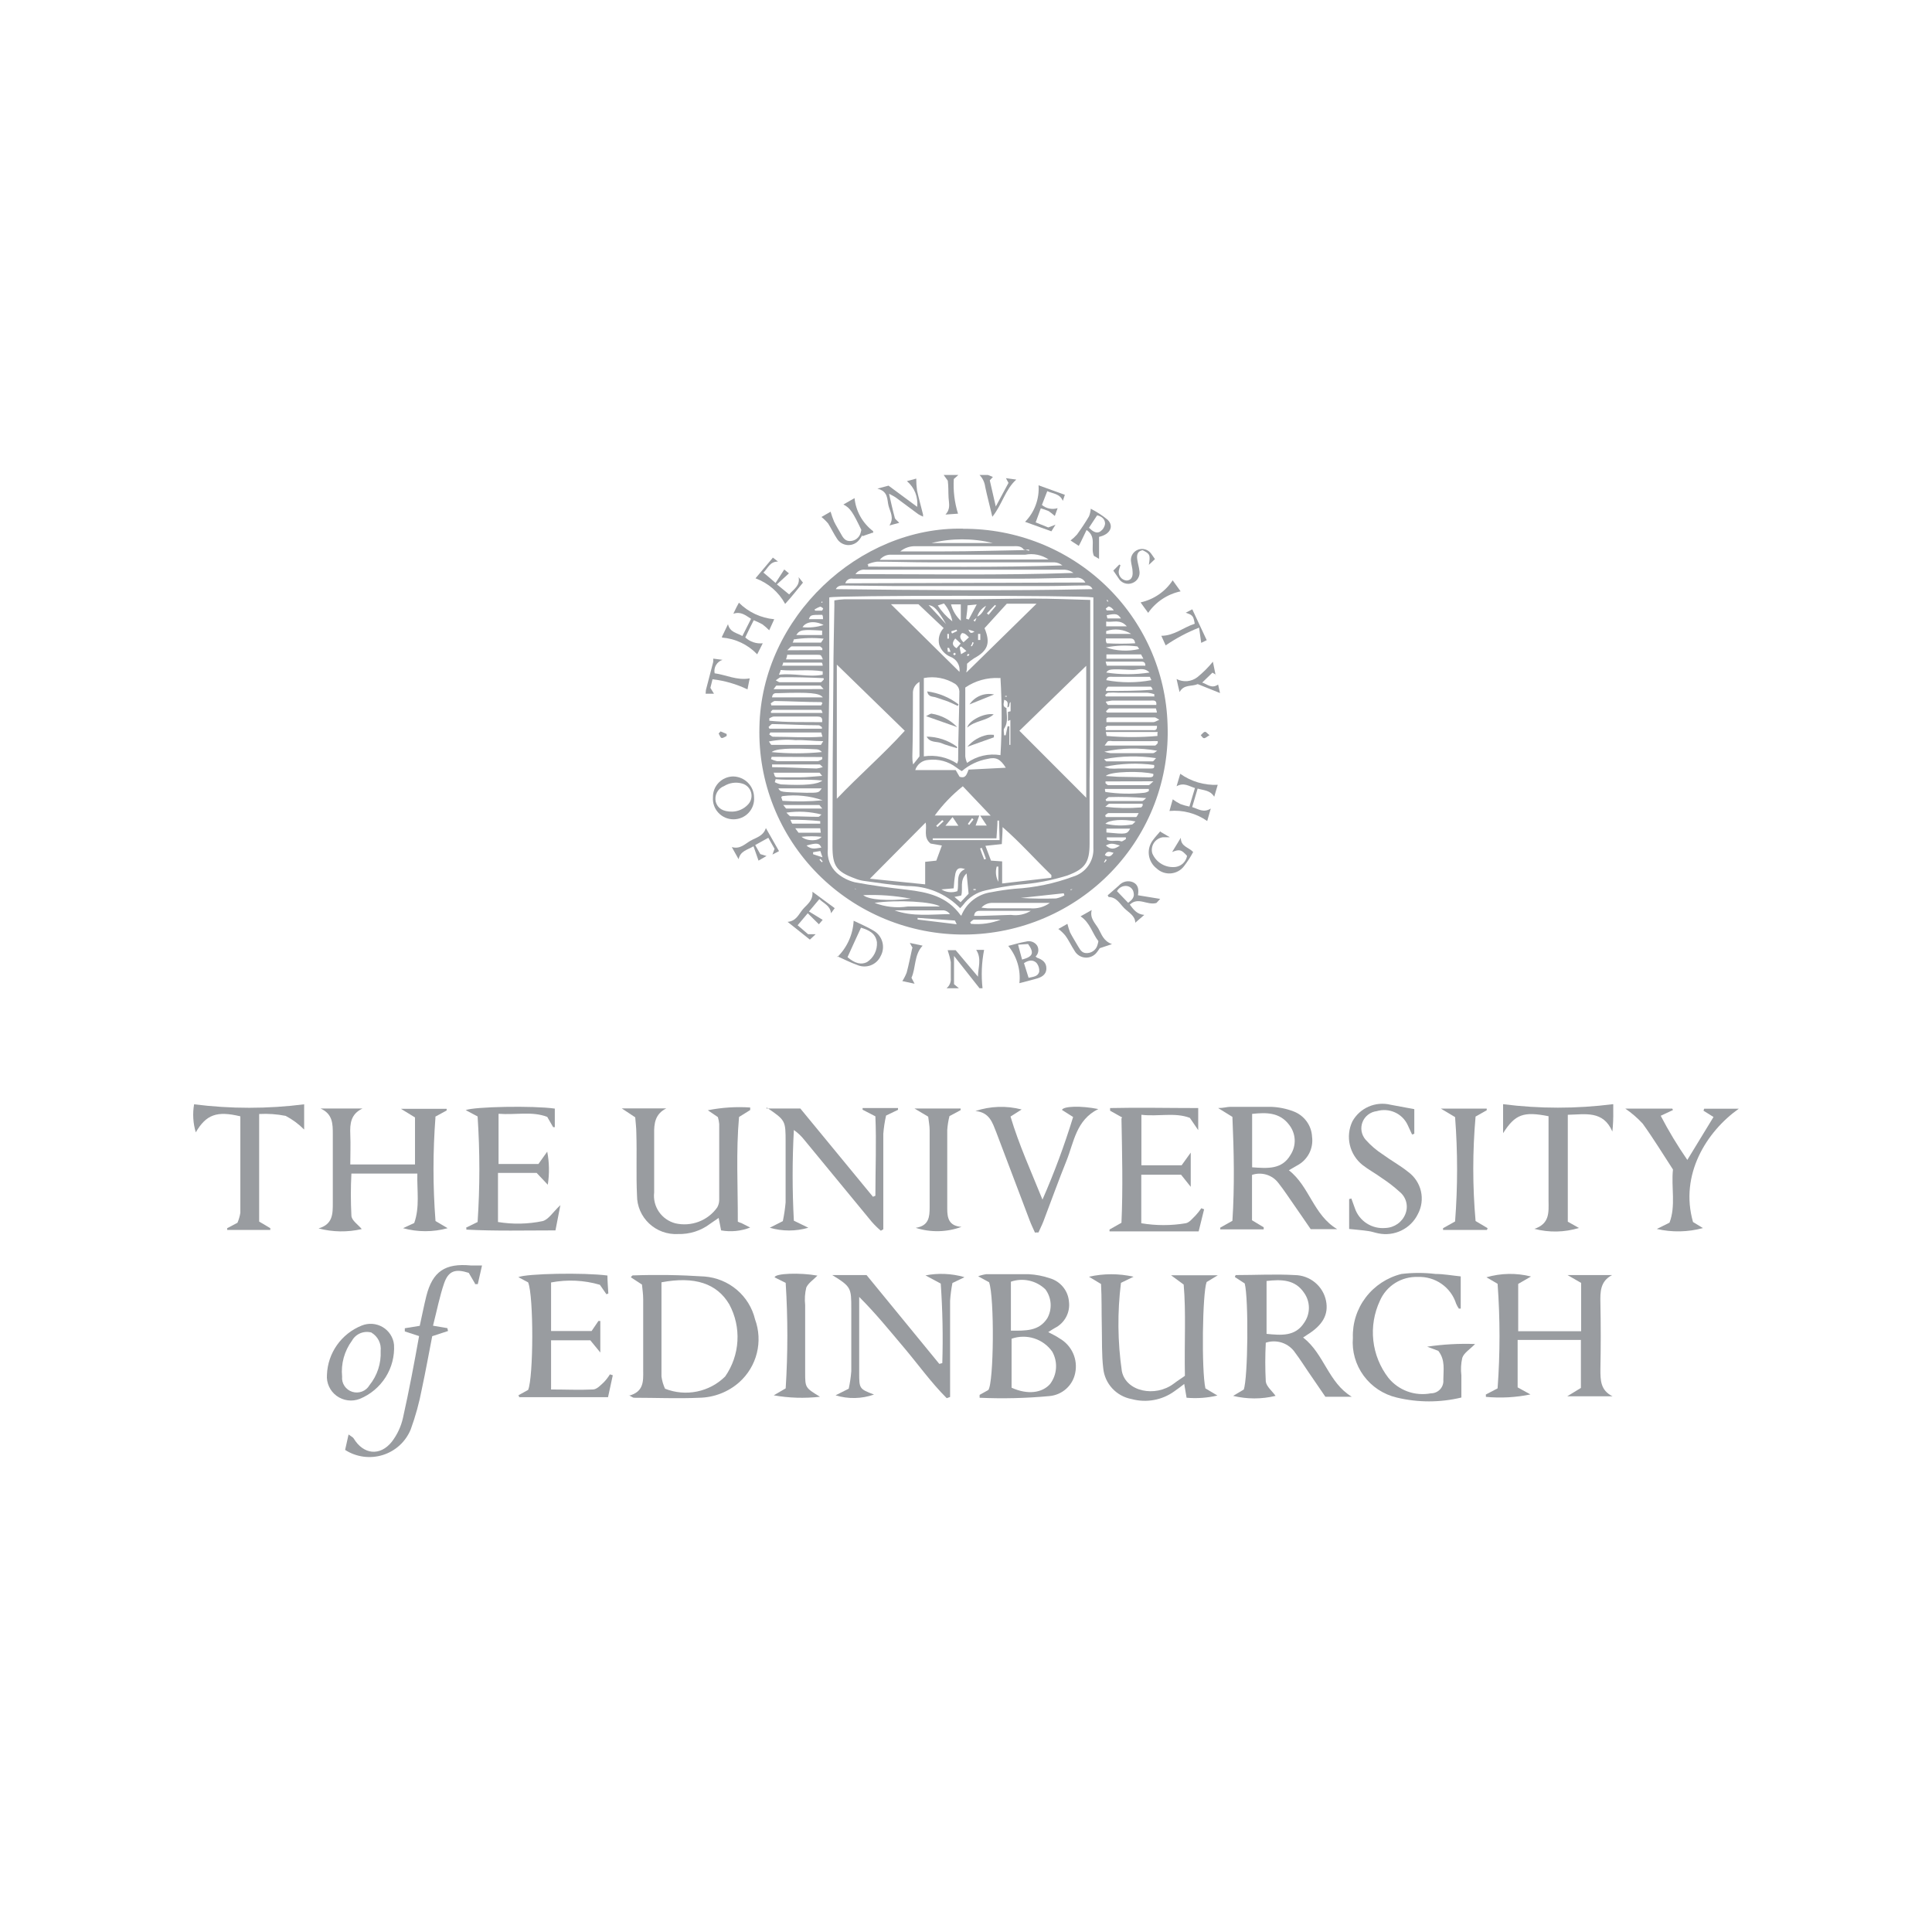 <svg width="120" height="120" viewBox="0 0 120 120" fill="none" xmlns="http://www.w3.org/2000/svg">
<path d="M27.05 69.365C26.884 71.52 26.884 73.684 27.05 75.84L27.804 76.285C26.898 76.534 25.942 76.534 25.036 76.285L25.728 75.963C26.081 74.976 25.894 73.955 25.922 72.893H21.826C21.781 73.761 21.781 74.63 21.826 75.497C21.826 75.799 22.248 76.066 22.469 76.34C21.585 76.544 20.663 76.53 19.785 76.299C20.677 76.045 20.671 75.387 20.671 74.723C20.671 73.297 20.671 71.879 20.671 70.454C20.671 69.81 20.671 69.193 19.91 68.851H22.518C21.785 69.193 21.729 69.796 21.757 70.454C21.785 71.112 21.757 71.66 21.757 72.325H25.777V69.406L24.905 68.871H27.742V68.974L27.001 69.378" fill="#999CA0"/>
<path d="M46.042 75.963L46.595 76.244C46.022 76.468 45.397 76.53 44.789 76.422C44.741 76.168 44.693 75.942 44.637 75.648C44.444 75.785 44.278 75.888 44.118 76.004C43.545 76.442 42.836 76.669 42.112 76.648C41.784 76.666 41.456 76.617 41.147 76.505C40.839 76.393 40.557 76.219 40.319 75.995C40.081 75.772 39.891 75.502 39.761 75.203C39.632 74.904 39.565 74.582 39.566 74.257C39.504 72.969 39.566 71.68 39.524 70.385C39.524 70.05 39.476 69.7 39.455 69.399L38.618 68.844H41.386C40.694 69.186 40.617 69.775 40.631 70.433C40.631 71.639 40.631 72.852 40.631 74.065C40.581 74.489 40.686 74.917 40.929 75.269C41.172 75.622 41.536 75.876 41.953 75.984C42.435 76.093 42.94 76.058 43.402 75.882C43.864 75.706 44.263 75.398 44.547 74.997C44.626 74.858 44.668 74.703 44.672 74.544C44.672 72.969 44.672 71.386 44.672 69.81C44.658 69.666 44.63 69.524 44.589 69.385L43.966 68.96C44.831 68.787 45.715 68.73 46.595 68.789C46.595 68.844 46.595 68.898 46.595 68.947L45.903 69.378C45.71 71.509 45.834 73.695 45.827 75.881C45.894 75.914 45.964 75.941 46.035 75.963" fill="#999CA0"/>
<path d="M77.772 69.221V72.503C78.726 72.571 79.626 72.653 80.159 71.728C80.34 71.448 80.43 71.119 80.415 70.787C80.4 70.454 80.281 70.135 80.076 69.871C79.487 69.084 78.657 69.09 77.772 69.186V69.221ZM78.463 76.36H75.793C75.793 76.319 75.793 76.285 75.793 76.251L76.547 75.826C76.685 73.702 76.644 71.537 76.547 69.371L75.661 68.823C76.007 68.823 76.208 68.748 76.409 68.748C77.26 68.748 78.111 68.748 78.955 68.748C79.428 68.765 79.896 68.86 80.338 69.029C80.665 69.151 80.949 69.366 81.154 69.646C81.359 69.926 81.478 70.259 81.494 70.605C81.542 70.959 81.48 71.32 81.316 71.638C81.151 71.957 80.892 72.218 80.574 72.386L80.055 72.688C81.342 73.688 81.57 75.463 83.058 76.347H81.411C81.113 75.915 80.761 75.394 80.401 74.88C80.041 74.366 79.75 73.914 79.391 73.462C79.205 73.222 78.949 73.046 78.657 72.959C78.365 72.872 78.053 72.877 77.765 72.975V75.792L78.491 76.23V76.353" fill="#999CA0"/>
<path d="M47.599 68.85H49.709L54.22 74.332L54.372 74.27C54.372 72.612 54.441 70.954 54.372 69.337L53.577 68.926C53.58 68.892 53.58 68.857 53.577 68.823H55.777V68.933L55.036 69.289C54.95 69.666 54.892 70.048 54.863 70.433C54.863 72.139 54.863 73.859 54.863 75.572V76.353L54.711 76.442C54.511 76.274 54.324 76.091 54.151 75.894L49.965 70.81C49.779 70.571 49.557 70.36 49.308 70.187C49.207 72.063 49.207 73.943 49.308 75.819L50.207 76.257C49.426 76.486 48.594 76.486 47.813 76.257L48.623 75.846C48.704 75.462 48.762 75.073 48.796 74.681C48.796 73.441 48.796 72.201 48.796 70.961C48.796 69.591 48.796 69.591 47.619 68.789" fill="#999CA0"/>
<path d="M28.938 76.257L29.665 75.901C29.81 73.718 29.81 71.527 29.665 69.344L28.925 68.953C29.43 68.734 33.138 68.665 34.46 68.857V70.008H34.356L33.989 69.371C33.041 69.008 32.031 69.262 30.966 69.179V72.297H33.443C33.595 72.085 33.74 71.872 33.989 71.53C34.12 72.208 34.131 72.903 34.024 73.585L33.332 72.852H30.931V75.901C31.849 76.053 32.788 76.034 33.699 75.846C34.072 75.751 34.342 75.284 34.806 74.853C34.688 75.435 34.605 75.888 34.501 76.422C32.612 76.422 30.786 76.47 28.966 76.374C28.969 76.322 28.969 76.269 28.966 76.216" fill="#999CA0"/>
<path d="M69.697 69.406L68.95 68.988C68.95 68.933 68.95 68.878 68.95 68.823C70.749 68.782 72.555 68.823 74.423 68.823V70.194C74.215 69.892 74.077 69.693 73.904 69.433C72.97 69.077 71.953 69.365 70.894 69.241V72.379H73.392L73.959 71.591V73.716L73.357 72.962H70.887V75.977C71.803 76.132 72.739 76.132 73.655 75.977C73.883 75.929 74.07 75.675 74.257 75.497C74.388 75.356 74.508 75.204 74.617 75.045L74.789 75.113L74.45 76.484H68.915C68.912 76.445 68.912 76.406 68.915 76.367L69.656 75.949C69.752 73.811 69.697 71.646 69.656 69.467" fill="#999CA0"/>
<path d="M64.287 76.566C64.176 76.312 64.052 76.066 63.955 75.805C63.263 73.983 62.571 72.16 61.879 70.324C61.644 69.741 61.471 69.09 60.585 69.008C61.512 68.699 62.511 68.665 63.456 68.912L62.765 69.351C63.291 71.112 64.052 72.777 64.75 74.51C65.484 72.837 66.119 71.124 66.653 69.378L65.961 68.94C66.037 68.707 67.13 68.665 68.217 68.885C66.833 69.57 66.708 70.94 66.238 72.105C65.767 73.27 65.283 74.613 64.806 75.867C64.716 76.1 64.598 76.326 64.501 76.552H64.321" fill="#999CA0"/>
<path d="M108 68.864C105.98 70.296 104.319 72.975 105.156 75.901L105.772 76.278C104.837 76.531 103.852 76.55 102.908 76.333L103.696 75.942C104.098 74.894 103.793 73.757 103.911 72.64C103.281 71.674 102.693 70.707 102.029 69.789C101.706 69.439 101.344 69.127 100.95 68.857H103.869L103.911 68.947L103.15 69.303C103.642 70.25 104.195 71.165 104.803 72.044L106.429 69.378L105.807 68.988L105.848 68.864H108Z" fill="#999CA0"/>
<path d="M18.892 68.59V70.159C18.556 69.82 18.168 69.533 17.744 69.309C17.202 69.201 16.649 69.162 16.097 69.193V75.874L16.789 76.285V76.394H14.111C14.115 76.358 14.115 76.321 14.111 76.285L14.748 75.949C14.835 75.75 14.896 75.54 14.928 75.326C14.928 73.325 14.928 71.324 14.928 69.337C13.475 68.987 12.811 69.221 12.16 70.331C11.991 69.766 11.955 69.17 12.056 68.59C14.328 68.878 16.628 68.878 18.899 68.59" fill="#999CA0"/>
<path d="M100.202 68.59C100.202 68.72 100.202 68.878 100.202 69.035C100.21 69.452 100.191 69.868 100.147 70.282C99.573 68.953 98.459 69.221 97.379 69.241V75.881L98.071 76.271C97.172 76.546 96.213 76.565 95.304 76.326C96.266 76.004 96.189 75.291 96.183 74.586C96.183 73.085 96.183 71.584 96.183 70.084V69.33C94.626 69.022 94.107 69.207 93.36 70.385V68.583C95.622 68.871 97.912 68.871 100.175 68.583" fill="#999CA0"/>
<path d="M87.845 68.892V70.42L87.707 70.468L87.437 69.885C87.278 69.534 86.994 69.252 86.641 69.092C86.287 68.932 85.886 68.905 85.514 69.015C85.317 69.038 85.131 69.114 84.975 69.234C84.819 69.353 84.699 69.513 84.628 69.696C84.557 69.878 84.537 70.077 84.571 70.269C84.606 70.462 84.692 70.642 84.822 70.79C85.135 71.143 85.496 71.452 85.894 71.708C86.406 72.085 86.974 72.393 87.465 72.79C87.865 73.083 88.146 73.508 88.257 73.989C88.367 74.469 88.3 74.973 88.067 75.408C87.852 75.851 87.493 76.21 87.047 76.427C86.602 76.644 86.096 76.708 85.611 76.607C85.396 76.566 85.202 76.49 84.988 76.463C84.621 76.408 84.248 76.381 83.798 76.333V74.476L83.936 74.442C84.012 74.641 84.075 74.839 84.151 75.038C84.281 75.429 84.542 75.764 84.89 75.988C85.239 76.212 85.654 76.312 86.067 76.271C86.335 76.259 86.592 76.17 86.81 76.016C87.027 75.861 87.195 75.648 87.292 75.401C87.387 75.165 87.405 74.905 87.341 74.659C87.278 74.413 87.137 74.193 86.939 74.031C86.588 73.711 86.21 73.42 85.811 73.16C85.431 72.879 85.002 72.653 84.628 72.359C84.232 72.043 83.955 71.604 83.841 71.113C83.727 70.623 83.782 70.108 83.999 69.652C84.223 69.245 84.578 68.922 85.007 68.735C85.436 68.547 85.916 68.506 86.372 68.618L87.811 68.885" fill="#999CA0"/>
<path d="M56.904 76.258C57.7 76.127 57.742 75.572 57.742 74.99C57.742 73.394 57.742 71.783 57.742 70.194C57.742 69.913 57.679 69.625 57.652 69.358L56.8 68.851H59.665V68.953L58.973 69.323C58.901 69.609 58.854 69.9 58.835 70.194C58.835 71.824 58.835 73.455 58.835 75.086C58.835 75.655 58.938 76.148 59.72 76.203C58.806 76.539 57.805 76.56 56.877 76.264" fill="#999CA0"/>
<path d="M92.281 76.395H89.631C89.635 76.358 89.635 76.321 89.631 76.285L90.378 75.867C90.544 73.71 90.544 71.543 90.378 69.385L89.492 68.857H92.343C92.346 68.892 92.346 68.926 92.343 68.96L91.651 69.351C91.46 71.51 91.46 73.681 91.651 75.84L92.398 76.285L92.357 76.395" fill="#999CA0"/>
<path d="M92.284 86.618L93.018 86.234C93.177 84.072 93.177 81.901 93.018 79.738C92.713 79.56 92.513 79.444 92.326 79.334C93.227 79.073 94.183 79.056 95.094 79.286L94.298 79.745V82.685H98.207V79.684L97.363 79.197H100.13C99.39 79.581 99.39 80.239 99.404 80.931C99.432 82.301 99.432 83.671 99.404 85.042C99.404 85.727 99.404 86.351 100.158 86.727H97.342L98.193 86.207V83.226H94.263V86.172L95.059 86.611C94.149 86.798 93.216 86.848 92.291 86.762C92.295 86.702 92.295 86.643 92.291 86.584" fill="#999CA0"/>
<path d="M69.625 79.683C69.398 81.505 69.416 83.348 69.68 85.165C69.936 86.439 71.756 86.809 72.905 85.939C73.181 85.727 73.479 85.549 73.597 85.453C73.555 83.356 73.673 81.547 73.52 79.786L72.739 79.211H75.638L74.946 79.629C74.683 80.314 74.621 85.11 74.87 86.234L75.617 86.679C74.99 86.826 74.342 86.872 73.7 86.816C73.652 86.508 73.603 86.268 73.555 85.96C73.32 86.138 73.14 86.282 72.946 86.412C72.569 86.686 72.134 86.872 71.674 86.956C71.214 87.041 70.741 87.021 70.289 86.899C69.827 86.813 69.404 86.581 69.086 86.238C68.768 85.894 68.571 85.458 68.525 84.994C68.421 84.137 68.456 83.26 68.435 82.39C68.414 81.52 68.435 80.615 68.387 79.752L67.639 79.3C68.55 79.094 69.496 79.094 70.407 79.3L69.646 79.67" fill="#999CA0"/>
<path d="M78.668 79.567V82.849C79.581 82.938 80.446 83.02 81 82.164C81.194 81.891 81.298 81.566 81.298 81.232C81.298 80.898 81.194 80.573 81 80.3C80.446 79.478 79.616 79.451 78.647 79.567H78.668ZM80.965 83.096C82.252 84.11 82.501 85.871 83.961 86.755H82.321L81.256 85.199C80.986 84.802 80.73 84.398 80.446 84.021C80.254 83.732 79.97 83.514 79.64 83.401C79.309 83.289 78.951 83.287 78.62 83.397C78.578 84.201 78.578 85.006 78.62 85.809C78.661 86.124 79.021 86.405 79.228 86.7C78.362 86.91 77.458 86.91 76.592 86.7L77.25 86.309C77.513 85.624 77.561 80.691 77.312 79.718L76.703 79.32C76.703 79.272 76.745 79.197 76.765 79.197C77.983 79.197 79.208 79.128 80.425 79.197C80.885 79.204 81.328 79.367 81.68 79.659C82.033 79.951 82.274 80.354 82.363 80.8C82.529 81.643 82.162 82.308 81.186 82.911L80.937 83.075" fill="#999CA0"/>
<path d="M41.085 79.622C41.085 81.609 41.085 83.548 41.085 85.494C41.12 85.757 41.195 86.014 41.306 86.255C41.936 86.505 42.626 86.566 43.29 86.43C43.954 86.295 44.564 85.97 45.043 85.494C45.495 84.843 45.758 84.081 45.803 83.292C45.848 82.504 45.674 81.717 45.299 81.02C44.538 79.725 43.161 79.252 41.071 79.649L41.085 79.622ZM39.058 86.693C39.992 86.447 39.957 85.796 39.95 85.124C39.95 83.651 39.95 82.178 39.95 80.698C39.95 80.389 39.902 80.081 39.874 79.786L39.182 79.334C39.231 79.279 39.265 79.218 39.3 79.218C40.785 79.165 42.273 79.188 43.756 79.286C44.496 79.343 45.199 79.631 45.764 80.109C46.328 80.587 46.725 81.23 46.897 81.945C47.144 82.618 47.183 83.349 47.009 84.045C46.836 84.74 46.457 85.369 45.921 85.85C45.239 86.456 44.36 86.799 43.444 86.817C42.095 86.878 40.732 86.817 39.376 86.817C39.314 86.817 39.245 86.755 39.072 86.666" fill="#999CA0"/>
<path d="M62.789 82.651C63.71 82.651 64.526 82.692 65.052 81.876C65.206 81.598 65.276 81.282 65.256 80.965C65.235 80.648 65.123 80.344 64.934 80.088C64.658 79.817 64.311 79.629 63.931 79.544C63.552 79.459 63.157 79.481 62.789 79.608V82.651ZM62.831 86.193C63.827 86.645 64.734 86.522 65.225 85.96C65.44 85.674 65.567 85.332 65.59 84.975C65.614 84.619 65.532 84.264 65.356 83.952C65.082 83.563 64.687 83.274 64.231 83.129C63.774 82.984 63.282 82.992 62.831 83.151V86.193ZM61.447 79.649L60.755 79.272C60.918 79.21 61.088 79.166 61.26 79.142C62.132 79.142 63.011 79.142 63.89 79.142C64.34 79.165 64.785 79.251 65.211 79.396C65.533 79.49 65.818 79.679 66.029 79.937C66.24 80.195 66.368 80.51 66.394 80.842C66.438 81.172 66.376 81.508 66.219 81.802C66.062 82.097 65.816 82.336 65.516 82.486C65.405 82.548 65.294 82.623 65.107 82.74C65.377 82.883 65.606 82.986 65.799 83.123C66.173 83.334 66.469 83.656 66.646 84.044C66.823 84.432 66.87 84.865 66.782 85.282C66.707 85.662 66.51 86.008 66.219 86.266C65.928 86.525 65.559 86.682 65.17 86.714C63.732 86.847 62.287 86.882 60.845 86.817V86.638L61.385 86.337C61.731 85.892 61.772 80.568 61.433 79.642" fill="#999CA0"/>
<path d="M59.883 79.341L59.157 79.69C59.085 80.055 59.037 80.423 59.012 80.793C59.012 82.506 59.012 84.219 59.012 85.932V86.768L58.804 86.844C57.829 85.871 57.026 84.74 56.133 83.685C55.241 82.63 54.39 81.575 53.366 80.554V81.924C53.366 83.034 53.366 84.137 53.366 85.247C53.366 86.248 53.366 86.268 54.286 86.618C53.517 86.889 52.679 86.906 51.899 86.665L52.716 86.254C52.793 85.897 52.847 85.536 52.875 85.172C52.875 83.884 52.875 82.589 52.875 81.294C52.875 79.999 52.875 79.923 51.692 79.197H53.823L58.341 84.713L58.528 84.665C58.578 83.017 58.546 81.369 58.431 79.725L57.483 79.217C58.28 79.063 59.103 79.098 59.883 79.32" fill="#999CA0"/>
<path d="M89.337 83.904L88.645 83.644C89.629 83.498 90.625 83.443 91.62 83.479C91.302 83.808 90.928 84.028 90.825 84.336C90.743 84.695 90.724 85.066 90.769 85.432C90.769 85.878 90.769 86.316 90.769 86.803C89.448 87.122 88.07 87.122 86.749 86.803C85.924 86.608 85.197 86.127 84.698 85.447C84.199 84.767 83.962 83.933 84.03 83.096C83.998 82.192 84.28 81.305 84.829 80.583C85.379 79.861 86.161 79.348 87.047 79.128C87.75 79.043 88.461 79.043 89.164 79.128C89.669 79.128 90.174 79.224 90.728 79.279V81.28H90.61C90.547 81.184 90.491 81.083 90.444 80.978C90.288 80.48 89.971 80.046 89.54 79.745C89.11 79.443 88.591 79.292 88.064 79.313C87.567 79.295 87.077 79.427 86.657 79.689C86.238 79.952 85.908 80.335 85.711 80.787C85.349 81.558 85.206 82.412 85.299 83.257C85.391 84.103 85.716 84.907 86.237 85.583C86.547 85.965 86.957 86.256 87.421 86.425C87.885 86.594 88.387 86.634 88.873 86.542C88.981 86.543 89.088 86.521 89.187 86.478C89.286 86.435 89.374 86.373 89.447 86.294C89.52 86.215 89.576 86.122 89.61 86.021C89.645 85.92 89.658 85.813 89.648 85.706C89.648 85.11 89.78 84.487 89.351 83.925" fill="#999CA0"/>
<path d="M37.778 86.782H32.243C32.243 86.741 32.243 86.707 32.194 86.666L32.803 86.33C33.135 85.549 33.156 80.513 32.803 79.649L32.194 79.327C32.693 79.101 36.276 79.033 37.729 79.225C37.729 79.588 37.764 79.965 37.785 80.341L37.667 80.389L37.259 79.8C36.275 79.512 35.236 79.463 34.228 79.656V82.671H36.747L37.169 82.048H37.287V84.007L36.664 83.247H34.228V86.303C35.149 86.303 35.993 86.344 36.823 86.303C37.072 86.303 37.314 86.029 37.515 85.844C37.654 85.697 37.777 85.536 37.882 85.364L38.062 85.419C37.958 85.878 37.861 86.323 37.764 86.789" fill="#999CA0"/>
<path d="M29.517 79.745L29.115 79.06C28.285 78.793 27.856 78.93 27.586 79.704C27.317 80.478 27.13 81.424 26.895 82.342L27.787 82.493L27.828 82.671L26.846 82.993C26.645 84.014 26.445 85.144 26.203 86.268C26.041 87.124 25.809 87.965 25.511 88.783C25.358 89.158 25.123 89.495 24.824 89.77C24.524 90.045 24.166 90.251 23.777 90.373C23.387 90.495 22.975 90.529 22.57 90.475C22.166 90.42 21.778 90.278 21.436 90.057C21.498 89.783 21.567 89.489 21.65 89.098C21.823 89.228 21.927 89.269 21.968 89.345C22.57 90.345 23.608 90.469 24.341 89.543C24.679 89.101 24.915 88.592 25.033 88.05C25.407 86.378 25.725 84.692 26.03 82.986L25.144 82.698C25.144 82.63 25.144 82.568 25.144 82.5L26.071 82.349C26.209 81.732 26.327 81.115 26.479 80.506C26.867 78.964 27.656 78.45 29.247 78.601C29.448 78.601 29.655 78.601 29.939 78.601L29.676 79.759H29.461" fill="#999CA0"/>
<path d="M48.807 79.684L48.115 79.341C48.115 79.088 49.699 79.033 50.772 79.231C50.536 79.478 50.211 79.684 50.08 79.971C49.993 80.328 49.97 80.697 50.01 81.061C50.01 82.431 50.01 83.85 50.01 85.241C50.01 86.193 50.01 86.193 50.931 86.755C49.974 86.864 49.007 86.834 48.059 86.666L48.8 86.234C48.938 84.053 48.938 81.865 48.8 79.684" fill="#999CA0"/>
<path d="M23.096 82.774C22.865 82.704 22.616 82.716 22.392 82.805C22.168 82.895 21.982 83.058 21.865 83.267C21.389 83.912 21.17 84.707 21.249 85.501C21.229 85.707 21.281 85.913 21.396 86.085C21.512 86.258 21.683 86.386 21.882 86.449C22.081 86.511 22.296 86.504 22.49 86.429C22.685 86.354 22.847 86.215 22.951 86.035C23.435 85.434 23.681 84.679 23.643 83.911C23.668 83.688 23.627 83.462 23.527 83.26C23.426 83.059 23.27 82.89 23.075 82.774H23.096ZM20.308 85.384C20.332 84.725 20.548 84.086 20.93 83.545C21.311 83.004 21.843 82.584 22.46 82.335C22.67 82.249 22.897 82.212 23.124 82.228C23.351 82.244 23.571 82.312 23.767 82.427C23.962 82.542 24.128 82.701 24.251 82.891C24.373 83.081 24.45 83.296 24.473 83.521C24.515 84.23 24.333 84.936 23.953 85.538C23.572 86.141 23.012 86.612 22.349 86.885C22.112 86.978 21.855 87.01 21.603 86.977C21.351 86.944 21.111 86.848 20.906 86.698C20.702 86.548 20.539 86.348 20.435 86.118C20.33 85.888 20.286 85.636 20.308 85.384Z" fill="#999CA0"/>
<path d="M58.799 61.375C58.889 61.3 58.96 61.203 59.004 61.095C59.049 60.986 59.066 60.869 59.055 60.752C59.055 60.423 59.055 60.067 59.055 59.758C59.009 59.507 58.944 59.26 58.861 59.018H59.359L60.743 60.663C60.743 60.108 60.992 59.546 60.633 58.998H61.124C60.971 59.783 60.938 60.587 61.027 61.382H60.84L59.256 59.375V61.129L59.56 61.382H58.799V61.375Z" fill="#999CA0"/>
<path d="M43.847 42.854C44 42.272 44.152 41.696 44.297 41.121C44.305 41.05 44.305 40.979 44.297 40.908L44.878 40.984C44.707 41.039 44.562 41.155 44.472 41.309C44.381 41.463 44.351 41.645 44.387 41.82C45.079 41.909 45.771 42.279 46.566 42.135C46.525 42.34 46.47 42.587 46.428 42.82C45.745 42.491 45.01 42.278 44.256 42.19C44.2 42.402 44.166 42.56 44.124 42.724C44.2 42.841 44.263 42.957 44.346 43.087H43.827L43.847 42.854Z" fill="#999CA0"/>
<path d="M61.359 29.5L61.67 29.623L61.477 29.836C61.587 30.322 61.705 30.836 61.85 31.46L62.639 29.993C62.59 29.904 62.542 29.822 62.48 29.699L63.123 29.788C62.431 30.411 62.245 31.343 61.636 32.097C61.477 31.412 61.318 30.836 61.193 30.24C61.159 29.962 61.035 29.703 60.84 29.5H61.359Z" fill="#999CA0"/>
<path d="M59.526 29.5L59.242 29.753C59.198 30.48 59.287 31.209 59.505 31.905L58.723 31.96C59.055 31.61 58.938 31.275 58.917 30.905C58.896 30.535 58.917 30.22 58.868 29.856L58.612 29.5H59.526Z" fill="#999CA0"/>
<path d="M51.05 37.359L51.008 37.435H51.078V37.359H51.05ZM68.776 37.359H68.845L68.783 37.257H68.742C68.75 37.294 68.761 37.331 68.776 37.366V37.359ZM53.098 55.181C53.097 55.193 53.097 55.204 53.098 55.216H53.195L53.077 55.181H53.098ZM51.043 53.557C51.058 53.538 51.077 53.522 51.099 53.509L50.96 53.345L50.898 53.4L51.043 53.557V53.557ZM68.762 53.427L68.672 53.372L68.569 53.564H68.624L68.762 53.393V53.427ZM51.057 37.928C51.057 37.928 51.105 37.859 51.126 37.818C51.147 37.777 50.988 37.674 50.939 37.681C50.819 37.729 50.704 37.786 50.593 37.853L50.628 37.928H51.057ZM68.679 37.805L68.742 37.914H69.177C69.112 37.796 69.003 37.708 68.873 37.668C68.825 37.668 68.742 37.757 68.679 37.805ZM68.624 53.112C68.859 53.263 69.011 53.201 69.163 52.968C68.935 52.913 68.748 52.817 68.624 53.112ZM50.503 52.927C50.503 52.968 50.503 53.016 50.503 53.057L51.085 53.249C51.015 53.05 50.988 52.961 50.953 52.858L50.531 52.927H50.503ZM69.558 52.516C69.081 52.365 68.963 52.372 68.686 52.516C68.984 52.769 69.198 52.776 69.558 52.516ZM50.095 52.516C50.413 52.81 50.711 52.68 51.015 52.646C50.898 52.358 50.739 52.338 50.095 52.516ZM69.627 38.414C69.426 38.12 69.302 38.092 68.735 38.216C68.747 38.283 68.763 38.349 68.783 38.414H69.627ZM51.119 38.456C51.119 38.353 51.119 38.264 51.071 38.188C50.379 38.188 50.337 38.188 50.24 38.456H51.119ZM51.029 51.975C50.615 51.931 50.198 51.931 49.784 51.975C50.144 52.276 50.843 52.249 51.029 51.975ZM68.748 52.016C68.745 52.059 68.745 52.103 68.748 52.146C69.011 52.324 69.357 52.146 69.655 52.262C69.724 52.262 69.835 52.173 69.931 52.118V52.009H68.721L68.748 52.016ZM51.154 38.819C50.607 38.538 50.061 38.606 49.846 38.956C50.287 39.002 50.733 38.955 51.154 38.819ZM70.229 51.468H68.721V51.707C69.973 51.824 70.001 51.824 70.201 51.461L70.229 51.468ZM68.728 39.374H70.264C70.034 39.231 69.775 39.141 69.506 39.11C69.236 39.079 68.963 39.109 68.707 39.196C68.711 39.255 68.711 39.314 68.707 39.374H68.728ZM68.707 38.901H69.987C69.572 38.428 69.122 38.675 68.707 38.606V38.901ZM62.175 57.12C61.615 57.12 61.062 57.12 60.508 57.12C60.425 57.12 60.342 57.223 60.259 57.285L60.307 57.381C60.943 57.44 61.583 57.348 62.175 57.114V57.12ZM56.993 57.011C56.99 57.045 56.99 57.079 56.993 57.114L59.422 57.408C59.346 57.264 59.325 57.175 59.297 57.175L57 57.011H56.993ZM49.48 39.442H51.064V39.168C49.819 39.093 49.68 39.113 49.459 39.442H49.48ZM50.946 51.166V51.002C50.33 50.938 49.711 50.911 49.092 50.919C49.154 51.05 49.189 51.159 49.224 51.159C49.791 51.159 50.358 51.159 50.925 51.159L50.946 51.166ZM51.154 39.668C50.536 39.604 49.913 39.62 49.3 39.716C49.3 39.716 49.3 39.812 49.23 39.915H50.995C50.995 39.915 51.05 39.833 51.154 39.675V39.668ZM66.112 55.613L66.071 55.483L63.407 55.771C64.099 55.819 64.86 55.825 65.587 55.805C65.771 55.77 65.949 55.705 66.112 55.613V55.613ZM50.946 51.447H49.396C49.493 51.577 49.556 51.673 49.597 51.721H50.981L50.946 51.447ZM68.645 50.632C68.66 50.669 68.672 50.708 68.679 50.748C69.309 50.748 69.931 50.748 70.561 50.748C70.61 50.748 70.658 50.611 70.727 50.501C70.035 50.501 69.454 50.501 68.852 50.501C68.783 50.501 68.714 50.59 68.645 50.638V50.632ZM70.526 51.022C69.793 50.858 68.866 50.919 68.659 51.166C69.194 51.288 69.749 51.304 70.291 51.214C70.361 51.214 70.43 51.104 70.526 51.022ZM68.679 40.21C69.347 40.437 70.067 40.473 70.755 40.312C70.706 40.251 70.672 40.148 70.623 40.148C69.983 40.066 69.334 40.087 68.7 40.21H68.679ZM51.078 40.381C51.082 40.344 51.082 40.308 51.078 40.271C51.022 40.23 50.974 40.148 50.919 40.148C50.344 40.148 49.763 40.148 49.182 40.148C49.106 40.148 49.037 40.264 48.898 40.388L51.078 40.381ZM56.571 55.819C55.599 55.632 54.607 55.558 53.617 55.599C53.977 55.894 55.125 55.976 56.571 55.819ZM51.078 50.227C50.96 50.097 50.919 50.001 50.877 50.001C50.185 50.001 49.445 50.001 48.649 50.001C48.76 50.124 48.801 50.221 48.85 50.221H51.078V50.227ZM70.506 39.943C70.457 39.634 70.278 39.655 70.111 39.655H68.686C68.686 39.799 68.686 39.86 68.742 39.956C69.329 39.99 69.918 39.99 70.506 39.956V39.943ZM48.843 50.474C48.974 50.597 49.037 50.693 49.099 50.7C49.673 50.7 50.254 50.734 50.829 50.734C50.891 50.734 50.96 50.638 51.022 50.59C50.311 50.407 49.57 50.368 48.843 50.474V50.474ZM68.679 41.121C68.721 41.251 68.735 41.347 68.755 41.347H71.142C71.142 41.073 70.962 41.094 70.803 41.094H69.8H68.679V41.121ZM48.573 41.347H51.099C51.099 41.251 51.057 41.155 51.036 41.155H48.642C48.642 41.155 48.642 41.244 48.573 41.354V41.347ZM70.969 50.022C70.972 49.987 70.972 49.953 70.969 49.919H69.835C69.53 49.919 69.226 49.919 68.921 49.919C68.838 49.919 68.769 50.022 68.651 50.111C69.384 50.199 70.123 50.213 70.859 50.152C70.914 50.152 70.956 50.049 70.997 49.994L70.969 50.022ZM51.036 48.967H48.345C48.476 49.2 48.476 49.2 50.088 49.241C50.856 49.241 50.856 49.241 51.036 48.967ZM68.707 41.772C69.599 41.91 70.507 41.91 71.398 41.772C71.059 41.416 70.658 41.621 70.326 41.608C68.887 41.539 68.873 41.559 68.707 41.779V41.772ZM68.665 49.652C68.684 49.685 68.701 49.719 68.714 49.755C69.454 49.755 70.188 49.755 70.928 49.755C71.018 49.755 71.101 49.638 71.191 49.569C70.425 49.505 69.655 49.485 68.887 49.508C68.818 49.508 68.742 49.611 68.665 49.665V49.652ZM48.601 49.741C49.433 49.801 50.269 49.789 51.099 49.707C50.304 49.432 49.456 49.343 48.621 49.446C48.621 49.446 48.573 49.446 48.525 49.508L48.601 49.741ZM68.665 48.535C68.669 48.574 68.669 48.613 68.665 48.651C68.721 48.686 68.776 48.768 68.831 48.768C69.669 48.768 70.506 48.768 71.336 48.768C71.412 48.768 71.488 48.651 71.641 48.528L68.665 48.535ZM71.357 49.138C71.36 49.092 71.36 49.046 71.357 49.001H68.631C68.631 49.09 68.631 49.186 68.679 49.193C69.469 49.311 70.272 49.328 71.066 49.241C71.168 49.229 71.265 49.194 71.35 49.138H71.357ZM61.663 33.728C60.414 33.423 59.108 33.423 57.858 33.728H61.663ZM70.824 40.648H68.721C68.721 40.751 68.721 40.833 68.721 40.915H71.018L70.873 40.648H70.824ZM51.099 41.882C51.095 41.82 51.095 41.758 51.099 41.697C50.234 41.559 49.362 41.697 48.483 41.614C48.483 41.703 48.428 41.772 48.379 41.909C49.313 41.792 50.206 42.08 51.092 41.909L51.099 41.882ZM48.891 40.669C48.891 40.778 48.843 40.854 48.822 40.957H51.112C50.995 40.682 51.002 40.669 50.766 40.669H48.884H48.891ZM68.693 42.813C68.693 42.813 68.693 42.882 68.693 42.916C69.655 42.916 70.623 42.916 71.599 42.841C71.557 42.738 71.509 42.649 71.454 42.649H68.831C68.783 42.649 68.735 42.759 68.693 42.813ZM51.154 42.8C51.036 42.683 50.988 42.581 50.932 42.581C50.04 42.581 49.14 42.581 48.241 42.581C48.193 42.581 48.144 42.69 48.047 42.807L51.154 42.8ZM71.696 43.273C71.696 43.225 71.696 43.17 71.696 43.115C71.556 43.072 71.412 43.042 71.267 43.026C70.658 43.026 70.049 43.026 69.44 43.026C69.242 43.012 69.043 43.012 68.845 43.026C68.769 43.026 68.707 43.122 68.645 43.17L68.686 43.259H71.668L71.696 43.273ZM48.172 48.398C48.172 48.459 48.137 48.521 48.123 48.583C48.241 48.646 48.366 48.692 48.497 48.72C50.033 48.802 50.787 48.72 51.078 48.48C50.061 48.37 49.113 48.48 48.172 48.398V48.398ZM47.957 47.473C47.957 47.569 47.957 47.651 47.957 47.651C48.877 47.651 49.791 47.713 50.725 47.733C50.855 47.718 50.982 47.688 51.105 47.644C50.988 47.548 50.946 47.48 50.905 47.48H47.992L47.957 47.473ZM71.793 43.999C70.831 43.999 69.876 43.999 68.921 43.999C68.845 43.999 68.769 44.115 68.693 44.184L68.755 44.259H71.855C71.855 44.163 71.813 44.095 71.793 43.992V43.999ZM68.603 47.637C68.701 47.68 68.803 47.712 68.907 47.733C69.106 47.747 69.305 47.747 69.503 47.733H71.461C71.613 47.733 71.737 47.733 71.682 47.514C70.657 47.377 69.615 47.416 68.603 47.63V47.637ZM55.547 56.538C56.675 56.956 57.851 56.785 59.007 56.778C58.963 56.717 58.907 56.664 58.843 56.624C58.779 56.584 58.708 56.557 58.633 56.545C57.602 56.545 56.557 56.545 55.533 56.545L55.547 56.538ZM47.902 46.712C48.949 46.815 50.003 46.815 51.05 46.712C51.011 46.664 50.963 46.624 50.908 46.594C50.854 46.565 50.794 46.547 50.732 46.541C49.023 46.445 48.116 46.5 47.902 46.74V46.712ZM47.978 43.314H51.105C50.898 43.04 50.296 42.992 48.338 43.053C48.186 43.053 47.992 43.012 47.95 43.314H47.978ZM71.91 46.144C71.91 46.144 71.91 46.075 71.91 46.034C71.777 46.027 71.643 46.027 71.509 46.034H69.094C69.005 46.016 68.914 46.016 68.825 46.034C68.762 46.068 68.728 46.157 68.61 46.308H71.737C71.793 46.308 71.855 46.212 71.91 46.157V46.144ZM51.078 43.677C51.078 43.642 51.022 43.608 50.995 43.608C50.04 43.608 49.085 43.553 48.13 43.54C48.047 43.54 47.957 43.636 47.874 43.684C47.888 43.726 47.9 43.77 47.909 43.814H51.008C51.008 43.814 51.057 43.718 51.078 43.677V43.677ZM47.861 44.191L47.902 44.28H51.092C51.05 44.177 51.022 44.088 51.002 44.088C49.998 44.088 48.995 44.088 47.999 44.088C47.957 44.088 47.909 44.184 47.861 44.225V44.191ZM68.679 45.225C68.679 45.225 68.679 45.301 68.679 45.349H71.55C71.689 45.349 71.883 45.41 71.862 45.081C70.838 45.081 69.786 45.081 68.79 45.081C68.742 45.081 68.693 45.157 68.645 45.205L68.679 45.225ZM68.589 47.171C68.659 47.226 68.686 47.281 68.721 47.288H71.592C71.654 47.288 71.717 47.171 71.806 47.089C70.738 46.931 69.651 46.951 68.589 47.151V47.171ZM48.054 47.987C48.137 48.281 48.137 48.281 48.365 48.281C48.808 48.281 49.244 48.281 49.68 48.281C50.116 48.281 50.538 48.227 51.064 48.192C50.96 48.069 50.925 47.994 50.891 47.994H48.089L48.054 47.987ZM48.186 42.258C48.324 42.327 48.372 42.375 48.421 42.375C49.274 42.375 50.125 42.375 50.974 42.375C51.036 42.375 51.092 42.272 51.147 42.224C51.202 42.176 51.147 42.156 51.147 42.121C50.261 42.08 49.376 42.053 48.49 42.067C48.421 42.067 48.352 42.149 48.213 42.238L48.186 42.258ZM68.686 43.608C68.762 43.704 68.797 43.786 68.825 43.786H71.82C71.862 43.478 71.647 43.505 71.481 43.512C70.693 43.512 69.904 43.512 69.122 43.512C68.991 43.512 68.866 43.553 68.686 43.581V43.608ZM47.93 47.007L47.888 47.151C48.01 47.208 48.137 47.252 48.269 47.281C48.587 47.281 48.912 47.281 49.23 47.281H50.787C50.889 47.256 50.986 47.212 51.071 47.151C51.071 47.11 51.071 47.069 51.071 47.021L47.93 47.007ZM68.686 48.199L69.433 48.247L71.343 48.281C71.488 48.281 71.675 48.281 71.634 48.069C70.942 47.877 68.935 47.904 68.686 48.199V48.199ZM51.05 45.267V45.164C50.981 45.123 50.919 45.047 50.849 45.047C49.895 45.047 48.926 44.986 47.971 44.972C47.895 44.972 47.812 45.095 47.736 45.157C47.752 45.193 47.77 45.227 47.791 45.26H51.015L51.05 45.267ZM68.603 46.692C68.724 46.734 68.85 46.763 68.977 46.781H70.298C70.741 46.781 71.177 46.781 71.62 46.781C71.689 46.781 71.765 46.699 71.876 46.63C70.792 46.431 69.679 46.45 68.603 46.685V46.692ZM47.847 45.493C47.821 45.532 47.798 45.573 47.777 45.616C47.86 45.664 47.937 45.76 48.02 45.76C49.03 45.76 50.04 45.835 51.085 45.76L51.008 45.493H47.847ZM51.133 46.034C50.496 46.034 49.95 45.945 49.41 45.972C48.858 45.919 48.301 45.946 47.757 46.054C47.84 46.164 47.881 46.267 47.923 46.267C48.947 46.267 49.998 46.267 50.988 46.267C50.988 46.267 51.043 46.178 51.133 46.034ZM64.05 56.572H60.937C60.736 56.572 60.543 56.572 60.501 56.887H60.923L62.791 56.826C63.23 56.891 63.678 56.796 64.05 56.559V56.572ZM71.398 42.039H69.143C68.977 42.039 68.762 41.984 68.714 42.245C69.639 42.42 70.59 42.42 71.516 42.245C71.48 42.178 71.447 42.109 71.419 42.039H71.398ZM71.91 45.465H68.686L68.735 45.712C69.784 45.804 70.84 45.804 71.89 45.712V45.541L71.91 45.465ZM54.302 56.072C54.961 56.331 55.677 56.411 56.377 56.305C57.069 56.305 57.713 56.305 58.384 56.305C57.955 56.004 55.755 55.873 54.316 56.079L54.302 56.072ZM51.064 44.855C51.112 44.513 50.925 44.513 50.759 44.506C49.86 44.506 48.954 44.506 48.061 44.506C47.964 44.506 47.874 44.581 47.784 44.615C47.781 44.666 47.781 44.716 47.784 44.766C48.857 44.876 49.936 44.842 51.036 44.855H51.064ZM68.693 44.855H71.634C71.73 44.855 71.827 44.78 72.007 44.705C71.848 44.622 71.786 44.561 71.73 44.561H68.804C68.804 44.561 68.755 44.595 68.721 44.615V44.862L68.693 44.855ZM65.234 56.079C63.988 56.079 62.819 56.079 61.65 56.079C61.52 56.076 61.391 56.1 61.271 56.151C61.152 56.202 61.045 56.278 60.958 56.373C61.084 56.394 61.211 56.407 61.338 56.415H63.981C64.423 56.458 64.865 56.335 65.22 56.072L65.234 56.079ZM65.13 34.749C64.919 34.607 64.682 34.509 64.433 34.458C64.184 34.408 63.927 34.406 63.677 34.454H55.374C55.235 34.444 55.095 34.468 54.967 34.524C54.839 34.58 54.727 34.667 54.641 34.776L65.13 34.749ZM53.921 35.064C53.919 35.107 53.919 35.151 53.921 35.194C57.934 35.194 61.961 35.249 65.988 35.119C65.846 35.005 65.672 34.938 65.49 34.927C63.885 34.927 62.286 34.927 60.646 34.927C59.657 34.927 58.668 34.927 57.678 34.927C56.689 34.927 55.54 34.886 54.468 34.886C54.258 34.914 54.053 34.972 53.859 35.057L53.921 35.064ZM53.105 35.66C57.664 35.66 62.162 35.742 66.673 35.585C66.52 35.47 66.338 35.401 66.147 35.386C64.985 35.386 63.829 35.386 62.688 35.386H53.755C53.634 35.369 53.51 35.388 53.398 35.439C53.286 35.49 53.192 35.571 53.126 35.674L53.105 35.66ZM51.88 36.592C57.215 36.654 62.514 36.708 67.863 36.592C67.724 36.325 67.531 36.359 67.358 36.366C66.583 36.366 65.808 36.4 65.026 36.4H55.533L52.42 36.366C52.226 36.366 52.026 36.366 51.901 36.612L51.88 36.592ZM67.413 36.181C67.358 36.072 67.267 35.984 67.155 35.932C67.044 35.88 66.918 35.866 66.797 35.893C65.746 35.893 64.722 35.941 63.642 35.941C62.563 35.941 61.629 35.941 60.619 35.941H56.045H52.974C52.873 35.922 52.769 35.941 52.681 35.994C52.594 36.047 52.531 36.131 52.503 36.229L67.413 36.181ZM59.712 56.867C59.866 56.481 60.12 56.143 60.45 55.888C60.78 55.632 61.172 55.469 61.587 55.414C62.068 55.319 62.553 55.248 63.04 55.202C64.275 55.131 65.493 54.877 66.652 54.448C67.035 54.334 67.368 54.096 67.596 53.771C67.825 53.447 67.936 53.055 67.911 52.66C67.911 51.289 67.911 49.981 67.911 48.638V44.239C67.911 42.238 67.911 40.242 67.911 38.25V37.106C67.123 36.969 51.894 36.975 51.507 37.106C51.507 37.222 51.507 37.339 51.507 37.462C51.507 38.832 51.507 40.244 51.507 41.635C51.507 43.903 51.444 46.164 51.417 48.439C51.417 49.871 51.417 51.31 51.417 52.742C51.388 53.015 51.424 53.29 51.521 53.547C51.619 53.804 51.775 54.035 51.977 54.222C52.297 54.499 52.679 54.697 53.091 54.798C54.163 55.003 55.257 55.14 56.343 55.264C57.609 55.414 58.82 55.668 59.671 56.853L59.712 56.867ZM63.615 34.118L63.919 34.214C63.922 34.189 63.922 34.164 63.919 34.139H63.594C63.414 33.885 63.144 33.926 62.902 33.926H58.764C58.128 33.926 57.492 33.926 56.848 33.926C56.51 33.918 56.18 34.032 55.921 34.248C56.917 34.248 57.81 34.248 58.688 34.248C60.349 34.248 62.01 34.194 63.67 34.166L63.615 34.118ZM66.694 55.236H66.5V55.298L66.666 55.209L66.694 55.236ZM59.816 32.844C63.116 32.826 66.291 34.087 68.665 36.357C71.038 38.627 72.422 41.726 72.519 44.992C72.586 46.675 72.311 48.353 71.71 49.928C71.109 51.502 70.194 52.941 69.02 54.159C67.847 55.377 66.438 56.348 64.877 57.016C63.317 57.684 61.637 58.034 59.937 58.046C58.237 58.058 56.552 57.731 54.982 57.086C53.412 56.44 51.989 55.488 50.798 54.287C49.607 53.086 48.672 51.66 48.049 50.094C47.425 48.528 47.126 46.853 47.169 45.17C47.293 38.319 53.395 32.686 59.83 32.837" fill="#999CA0"/>
<path d="M75.633 48.754C75.563 48.987 75.501 49.213 75.418 49.487C75.162 49.076 74.782 49.097 74.387 48.98L74.048 50.131C74.429 50.241 74.74 50.508 75.204 50.22C75.121 50.501 75.058 50.741 74.982 50.995C74.3 50.516 73.469 50.295 72.637 50.371C72.713 50.104 72.775 49.864 72.844 49.645C72.99 49.759 73.148 49.858 73.315 49.94C73.497 50.008 73.684 50.06 73.875 50.097C73.993 49.713 74.103 49.343 74.221 48.946C73.841 48.829 73.529 48.583 73.079 48.836L73.308 48.062C73.983 48.542 74.802 48.784 75.633 48.747" fill="#999CA0"/>
<path d="M44.844 39.545C44.975 39.278 45.079 39.065 45.217 38.771C45.342 39.278 45.75 39.298 46.11 39.504L46.65 38.435C46.304 38.222 46.027 37.962 45.55 38.12C45.681 37.839 45.785 37.626 45.895 37.435C46.482 38.022 47.258 38.386 48.089 38.462L47.777 39.148C47.645 39.015 47.504 38.891 47.355 38.778C47.181 38.683 47 38.598 46.816 38.524C46.636 38.88 46.47 39.209 46.29 39.593C46.434 39.727 46.606 39.828 46.793 39.891C46.98 39.954 47.179 39.976 47.376 39.956L47.03 40.641C46.458 40.037 45.678 39.665 44.844 39.6" fill="#999CA0"/>
<path d="M67.662 32.796C67.897 33.042 68.146 33.159 68.354 33.001C68.431 32.946 68.497 32.876 68.546 32.794C68.594 32.713 68.626 32.623 68.638 32.529C68.638 32.255 68.444 32.076 68.146 32.008C67.973 32.275 67.8 32.522 67.627 32.796H67.662ZM67.745 31.597C68.12 31.786 68.473 32.016 68.797 32.282C69.212 32.693 68.942 33.2 68.264 33.344V34.714C68.16 34.646 68.036 34.577 67.946 34.529C67.71 34.009 68.146 33.358 67.489 32.919C67.316 33.262 67.171 33.604 67.005 33.906L66.493 33.57C66.639 33.461 66.773 33.337 66.894 33.2C67.157 32.837 67.413 32.46 67.641 32.069C67.704 31.909 67.741 31.741 67.752 31.569L67.745 31.597Z" fill="#999CA0"/>
<path d="M54.184 33.09L53.568 33.303C53.567 33.28 53.567 33.257 53.568 33.234C53.499 33.33 53.444 33.44 53.368 33.529C53.285 33.637 53.177 33.723 53.053 33.779C52.928 33.836 52.792 33.862 52.656 33.855C52.519 33.847 52.386 33.807 52.269 33.737C52.152 33.667 52.054 33.57 51.984 33.454C51.783 33.152 51.631 32.823 51.437 32.515C51.313 32.367 51.174 32.231 51.022 32.111L51.59 31.782C51.649 31.989 51.721 32.193 51.804 32.392C51.935 32.666 52.102 32.919 52.247 33.186C52.392 33.454 52.531 33.625 52.835 33.604C52.981 33.594 53.12 33.538 53.232 33.444C53.344 33.351 53.423 33.224 53.458 33.084L53.499 32.912C52.987 31.843 52.807 31.542 52.385 31.336L53.077 30.939C53.118 31.341 53.242 31.732 53.44 32.085C53.639 32.438 53.909 32.748 54.233 32.995C54.233 32.995 54.233 33.063 54.233 33.097" fill="#999CA0"/>
<path d="M63.857 58.635L63.234 58.676C63.324 59.019 63.407 59.313 63.483 59.601C64.175 59.416 64.244 59.183 63.857 58.635ZM63.857 60.738C64.168 60.67 64.473 60.663 64.549 60.348C64.565 60.158 64.508 59.97 64.389 59.82C64.182 59.601 63.905 59.621 63.601 59.82C63.698 60.122 63.788 60.423 63.891 60.745L63.857 60.738ZM64.348 59.43L64.41 59.484C64.729 59.594 65.005 59.772 64.992 60.17C64.978 60.567 64.659 60.718 64.3 60.807L63.317 61.067C63.362 60.655 63.324 60.238 63.205 59.841C63.086 59.443 62.889 59.073 62.625 58.751C63.026 58.648 63.366 58.546 63.725 58.484C63.852 58.447 63.988 58.451 64.112 58.495C64.236 58.54 64.343 58.622 64.417 58.731C64.481 58.839 64.505 58.966 64.488 59.09C64.47 59.214 64.411 59.329 64.32 59.416" fill="#999CA0"/>
<path d="M65.718 57.71L66.299 57.381C66.343 57.562 66.399 57.741 66.465 57.915C66.618 58.21 66.797 58.491 66.963 58.779C67.129 59.066 67.247 59.224 67.558 59.196C67.704 59.184 67.842 59.127 67.953 59.032C68.064 58.937 68.141 58.81 68.174 58.669C68.196 58.599 68.212 58.528 68.223 58.456C67.849 57.984 67.711 57.312 67.116 56.915L67.808 56.524C67.676 57.038 68.022 57.333 68.223 57.675C68.423 58.018 68.52 58.443 69.067 58.641L68.306 58.895C68.252 58.98 68.195 59.062 68.133 59.142C68.052 59.252 67.944 59.341 67.82 59.4C67.695 59.459 67.558 59.486 67.42 59.478C67.282 59.471 67.149 59.429 67.031 59.357C66.914 59.285 66.817 59.185 66.749 59.066C66.541 58.751 66.375 58.381 66.161 58.1C66.04 57.955 65.903 57.824 65.753 57.71" fill="#999CA0"/>
<path d="M52.641 59.45C53.098 59.847 53.499 59.937 53.852 59.758C54.055 59.625 54.219 59.441 54.328 59.224C54.436 59.007 54.484 58.766 54.468 58.525C54.392 57.984 53.983 57.771 53.478 57.621C53.195 58.237 52.918 58.833 52.641 59.45V59.45ZM52.005 59.45C52.616 58.848 52.979 58.042 53.022 57.189C53.458 57.401 53.88 57.573 54.26 57.806C54.528 57.96 54.723 58.213 54.804 58.509C54.886 58.805 54.847 59.121 54.696 59.389C54.574 59.653 54.351 59.858 54.076 59.96C53.801 60.061 53.496 60.051 53.229 59.93C52.821 59.786 52.434 59.587 52.005 59.395" fill="#999CA0"/>
<path d="M70.077 56.072C70.298 55.907 70.485 55.729 70.409 55.435C70.391 55.33 70.34 55.234 70.263 55.161C70.185 55.088 70.086 55.042 69.98 55.03C69.858 55.018 69.736 55.042 69.629 55.1C69.522 55.157 69.434 55.245 69.378 55.352L70.07 56.072H70.077ZM68.804 55.606L69.495 55.003C69.601 54.88 69.743 54.794 69.901 54.757C70.059 54.72 70.225 54.734 70.374 54.797C70.699 54.948 70.741 55.25 70.679 55.606L72.062 55.832L71.827 56.086C71.246 56.25 70.706 55.681 70.174 56.188C70.409 56.497 70.616 56.791 71.073 56.826L70.513 57.312C70.513 56.874 70.091 56.675 69.821 56.401C69.551 56.127 69.343 55.716 68.859 55.716L68.797 55.606" fill="#999CA0"/>
<path d="M45.487 50.412C45.672 50.406 45.853 50.364 46.02 50.287C46.188 50.211 46.338 50.102 46.463 49.967C46.557 49.868 46.624 49.746 46.657 49.613C46.689 49.481 46.687 49.342 46.649 49.211C46.611 49.08 46.54 48.961 46.442 48.865C46.344 48.769 46.222 48.7 46.089 48.665C45.905 48.614 45.712 48.6 45.523 48.626C45.334 48.652 45.152 48.717 44.989 48.816C44.795 48.889 44.633 49.029 44.535 49.21C44.438 49.392 44.409 49.602 44.456 49.803C44.574 50.207 44.899 50.419 45.487 50.412V50.412ZM44.283 49.515C44.28 49.349 44.309 49.183 44.37 49.029C44.431 48.874 44.523 48.733 44.639 48.613C44.755 48.493 44.894 48.397 45.048 48.331C45.202 48.265 45.368 48.229 45.536 48.227C45.881 48.232 46.211 48.371 46.454 48.615C46.697 48.858 46.834 49.186 46.836 49.528C46.849 49.702 46.826 49.877 46.767 50.041C46.709 50.206 46.617 50.357 46.498 50.484C46.378 50.612 46.233 50.714 46.071 50.784C45.91 50.853 45.736 50.889 45.56 50.889C45.384 50.889 45.21 50.853 45.048 50.784C44.887 50.714 44.742 50.612 44.622 50.484C44.502 50.357 44.41 50.206 44.352 50.041C44.294 49.877 44.27 49.702 44.283 49.528" fill="#999CA0"/>
<path d="M55.222 30.678C55.333 31.158 55.437 31.651 55.568 32.124C55.568 32.248 55.748 32.343 55.852 32.474L55.243 32.638C55.554 32.165 55.284 31.788 55.188 31.412C55.091 31.035 55.188 30.521 54.496 30.35L55.188 30.165L56.966 31.48C57.001 31.183 56.962 30.881 56.851 30.602C56.74 30.324 56.56 30.077 56.329 29.884L56.91 29.726C56.909 29.974 56.925 30.221 56.959 30.466C57.069 30.966 57.208 31.46 57.332 31.96C57.332 31.96 57.332 32.015 57.332 32.09C57.227 32.044 57.126 31.992 57.028 31.932L55.644 30.905C55.526 30.822 55.388 30.761 55.257 30.685L55.222 30.678Z" fill="#999CA0"/>
<path d="M72.083 51.666L72.657 52.002H72.228C72.116 52.018 72.007 52.058 71.912 52.119C71.815 52.18 71.734 52.26 71.671 52.355C71.609 52.45 71.568 52.556 71.551 52.668C71.534 52.779 71.54 52.894 71.571 53.002C71.687 53.284 71.893 53.52 72.159 53.672C72.424 53.825 72.734 53.886 73.038 53.845C73.211 53.816 73.37 53.735 73.494 53.612C73.618 53.489 73.701 53.331 73.73 53.16C73.377 52.769 73.266 52.735 72.803 52.92L73.342 52.036C73.342 52.591 73.82 52.612 74.11 52.92C73.946 53.227 73.756 53.521 73.543 53.797C73.447 53.925 73.324 54.032 73.183 54.109C73.042 54.187 72.885 54.234 72.725 54.248C72.564 54.262 72.402 54.241 72.249 54.188C72.097 54.136 71.958 54.051 71.841 53.941C71.708 53.839 71.597 53.711 71.514 53.566C71.431 53.42 71.378 53.26 71.358 53.095C71.338 52.929 71.351 52.761 71.397 52.6C71.444 52.44 71.521 52.29 71.626 52.16C71.758 51.981 71.91 51.817 72.076 51.625" fill="#999CA0"/>
<path d="M66.14 30.733L66.015 31.11C65.829 30.658 65.413 30.672 65.047 30.507C64.936 30.795 64.825 31.069 64.715 31.364C64.847 31.475 65.006 31.552 65.177 31.587C65.347 31.621 65.524 31.613 65.69 31.562C65.628 31.741 65.573 31.884 65.517 32.049C65.397 31.941 65.27 31.84 65.137 31.747C64.977 31.678 64.813 31.621 64.645 31.576C64.542 31.864 64.438 32.131 64.327 32.446L65.109 32.761L65.559 32.59L65.303 33.001L63.67 32.412C63.962 32.113 64.187 31.757 64.331 31.366C64.476 30.975 64.535 30.559 64.507 30.144L66.14 30.733" fill="#999CA0"/>
<path d="M47.992 34.625L48.324 34.879C47.805 34.879 47.701 35.297 47.417 35.564C47.66 35.763 47.881 35.955 48.172 36.208L48.711 35.372L49.002 35.612L48.255 36.297L49.016 36.921C49.299 36.592 49.708 36.379 49.604 35.845C49.687 35.955 49.77 36.064 49.874 36.188C49.507 36.633 49.182 37.058 48.767 37.51C48.369 36.776 47.715 36.211 46.926 35.92L47.992 34.653" fill="#999CA0"/>
<path d="M51.846 56.408L51.617 56.723C51.562 56.237 51.161 56.12 50.891 55.846L50.247 56.614L51.098 57.134L50.863 57.408L50.171 56.723C49.943 56.99 49.749 57.217 49.542 57.47L50.192 58.025H50.663C50.531 58.155 50.434 58.237 50.303 58.361L48.919 57.258C49.465 57.21 49.611 56.778 49.867 56.476C50.123 56.175 50.51 55.949 50.462 55.387L51.846 56.408Z" fill="#999CA0"/>
<path d="M48.386 52.865L47.978 53.078C48.04 52.92 48.075 52.824 48.109 52.721C47.992 52.509 47.867 52.303 47.722 52.036L46.906 52.489L47.224 53.05L47.611 53.167L47.113 53.455L46.802 52.564C46.414 52.797 45.992 52.845 45.875 53.366L45.453 52.612C45.958 52.763 46.262 52.427 46.601 52.228C46.94 52.029 47.404 51.947 47.57 51.433L48.386 52.865Z" fill="#999CA0"/>
<path d="M74.948 39.764L74.609 39.929C74.567 39.627 74.532 39.353 74.477 38.983C73.746 39.273 73.049 39.642 72.401 40.086C72.318 39.895 72.222 39.682 72.132 39.49C72.934 39.49 73.515 38.956 74.207 38.743C74.124 38.257 74.09 38.209 73.647 38.058L74.055 37.846L74.968 39.798" fill="#999CA0"/>
<path d="M71.737 34.728L71.357 35.084C71.46 34.468 71.426 34.399 70.969 34.173C70.644 34.234 70.596 34.474 70.637 34.755C70.679 35.036 70.741 35.194 70.769 35.441C70.799 35.597 70.774 35.759 70.697 35.9C70.62 36.04 70.496 36.149 70.347 36.208C70.189 36.275 70.011 36.281 69.849 36.225C69.686 36.169 69.55 36.056 69.468 35.906L69.15 35.441L69.523 35.064L69.593 35.105C69.552 35.219 69.517 35.336 69.489 35.454C69.479 35.525 69.484 35.597 69.503 35.666C69.522 35.735 69.554 35.799 69.599 35.855C69.643 35.912 69.699 35.959 69.762 35.993C69.825 36.028 69.894 36.05 69.966 36.057C70.229 36.057 70.381 35.858 70.347 35.509C70.347 35.29 70.264 35.064 70.243 34.824C70.234 34.676 70.272 34.53 70.354 34.406C70.436 34.283 70.555 34.188 70.695 34.138C70.835 34.087 70.988 34.082 71.131 34.124C71.274 34.166 71.399 34.253 71.488 34.372C71.571 34.481 71.64 34.591 71.737 34.728" fill="#999CA0"/>
<path d="M75.536 41.916L75.308 41.779L74.671 42.395C74.989 42.491 75.245 42.8 75.66 42.519L75.778 43.046L74.394 42.491C74.014 42.656 73.536 42.491 73.266 42.985C73.197 42.711 73.142 42.464 73.08 42.176C73.284 42.281 73.514 42.326 73.744 42.306C73.973 42.285 74.192 42.2 74.373 42.06C74.726 41.773 75.048 41.452 75.335 41.1C75.384 41.347 75.439 41.607 75.501 41.916" fill="#999CA0"/>
<path d="M56.689 58.888L56.509 58.566L57.305 58.737C56.765 59.313 56.896 60.108 56.613 60.731L56.806 61.101L56.045 60.937C56.153 60.77 56.243 60.594 56.315 60.409C56.447 59.916 56.544 59.416 56.661 58.888" fill="#999CA0"/>
<path d="M70.852 37.414C71.669 37.232 72.382 36.74 72.837 36.044L73.329 36.729C72.51 36.904 71.79 37.382 71.315 38.065C71.149 37.846 71.011 37.647 70.852 37.428" fill="#999CA0"/>
<path d="M44.761 45.431L45.134 45.589C45.134 45.63 45.134 45.671 45.134 45.712C45.024 45.76 44.899 45.863 44.816 45.835C44.733 45.808 44.699 45.657 44.636 45.561L44.754 45.431" fill="#999CA0"/>
<path d="M75.127 45.664C74.968 45.753 74.878 45.849 74.788 45.849C74.698 45.849 74.65 45.733 74.581 45.664C74.664 45.596 74.733 45.486 74.823 45.459C74.913 45.431 74.975 45.554 75.127 45.664Z" fill="#999CA0"/>
<path d="M67.78 31.591L67.787 31.584L67.773 31.576L67.78 31.591Z" fill="#999CA0"/>
<path d="M62.535 43.266C62.535 43.266 62.535 43.266 62.535 43.225H62.431C62.434 43.24 62.434 43.257 62.431 43.273H62.528L62.535 43.266ZM60.667 40.456H60.612H60.66H60.667ZM59.283 40.71L59.373 40.614L59.283 40.539L59.2 40.621L59.283 40.71ZM62.597 45.842C62.597 45.883 62.597 45.917 62.597 45.952C62.597 45.952 62.597 45.883 62.597 45.842ZM60.46 55.216C60.46 55.216 60.46 55.257 60.46 55.284H60.605C60.605 55.284 60.605 55.243 60.605 55.222H60.467L60.46 55.216ZM60.197 40.648L60.127 40.607C60.1 40.644 60.074 40.683 60.051 40.724L60.148 40.744L60.231 40.628L60.197 40.648ZM62.618 42.998V42.8V42.998ZM60.494 39.929L60.397 39.881C60.397 39.97 60.328 40.052 60.3 40.134H60.377C60.418 40.059 60.453 39.977 60.494 39.895V39.929ZM62.819 46.746V47.123V46.746ZM60.467 50.899L60.377 50.817L60.114 51.173L60.197 51.241L60.467 50.899V50.899ZM60.148 39.107C60.217 39.251 60.28 39.415 60.529 39.223L60.148 39.107ZM58.972 39.374H58.841V39.668H58.938C58.938 39.572 58.938 39.47 58.938 39.374H58.972ZM58.882 40.484H59.041C59.015 40.402 58.985 40.322 58.951 40.244C58.951 40.244 58.896 40.244 58.841 40.244L58.882 40.525V40.484ZM59.09 39.209C59.09 39.251 59.09 39.298 59.138 39.346L59.449 39.196C59.436 39.167 59.425 39.137 59.415 39.107L59.09 39.209V39.209ZM58.612 51.008L58.522 50.94L58.149 51.289L58.225 51.372L58.612 51.008ZM60.895 39.374H60.75C60.75 39.504 60.75 39.627 60.75 39.751H60.889V39.36L60.895 39.374ZM61.131 53.386L61.241 53.345C61.158 53.105 61.069 52.872 60.978 52.66L60.875 52.701C60.958 52.941 61.041 53.174 61.131 53.386ZM61.297 38.099L61.401 38.188C61.553 37.996 61.712 37.812 61.864 37.627L61.802 37.572L61.297 38.099ZM60.024 40.436L59.705 40.155L59.615 40.203C59.615 40.326 59.664 40.456 59.692 40.635L60.024 40.436V40.436ZM59.332 39.655C59.138 39.908 59.11 40.073 59.408 40.264L59.671 39.97C59.539 39.84 59.443 39.758 59.332 39.655ZM62.009 54.77V53.825H61.906C61.816 54.141 61.853 54.48 62.009 54.77ZM59.754 39.319C59.567 39.511 59.622 39.668 59.844 39.895L60.183 39.586C60.106 39.502 60.02 39.426 59.927 39.36C59.871 39.338 59.813 39.325 59.754 39.319V39.319ZM59.166 50.748L58.723 51.289H59.526L59.166 50.748ZM58.764 38.764C58.211 37.825 58.024 37.633 57.678 37.585C58.066 38.003 58.419 38.38 58.764 38.764ZM60.01 38.428L60.169 38.483L60.667 37.544L60.093 37.599C60.093 37.887 60.038 38.161 60.01 38.428V38.428ZM58.246 37.606C58.49 37.983 58.796 38.316 59.152 38.593C59.08 38.184 58.901 37.801 58.633 37.483L58.246 37.606ZM59.069 37.538C59.173 37.927 59.384 38.28 59.678 38.558V37.538H59.069ZM58.46 55.236C58.607 55.33 58.774 55.389 58.948 55.41C59.122 55.43 59.298 55.41 59.463 55.353C59.595 54.866 59.311 54.263 59.941 53.982C59.588 53.859 59.422 53.921 59.339 54.263C59.285 54.565 59.251 54.869 59.235 55.175L58.46 55.243V55.236ZM60.162 55.51C60.121 55.079 60.079 54.702 60.038 54.249C59.581 54.681 59.83 55.188 59.705 55.62L59.283 55.709L59.664 56.038L60.162 55.51V55.51ZM62.051 50.967H61.954C61.954 51.317 61.913 51.653 61.892 52.071H57.934V52.18H62.086L62.051 50.967ZM57.118 42.348C56.984 42.418 56.874 42.526 56.8 42.657C56.727 42.788 56.693 42.938 56.703 43.088C56.703 44.389 56.703 45.691 56.668 46.986C56.668 47.13 56.668 47.267 56.717 47.48C56.883 47.267 57 47.13 57.111 46.98V42.348H57.118ZM56.848 47.829H59.359L59.602 48.247C60.003 48.377 60.044 48.069 60.162 47.802L62.473 47.685C62.141 47.158 61.871 47 61.338 47.137C60.746 47.243 60.194 47.506 59.74 47.898C59.62 47.827 59.504 47.749 59.394 47.665C58.903 47.293 58.285 47.126 57.671 47.199C57.486 47.208 57.307 47.274 57.16 47.386C57.013 47.499 56.904 47.654 56.848 47.829V47.829ZM61.532 50.659L59.802 48.836C59.142 49.363 58.556 49.973 58.059 50.652H60.826C60.736 50.899 60.667 51.077 60.598 51.276H61.29C61.145 51.063 61.034 50.885 60.882 50.659H61.532ZM60.044 41.751L64.383 37.496H62.535L61.151 39.017C61.539 39.943 61.359 40.422 60.501 40.888C60.346 40.987 60.2 41.099 60.065 41.224C60.065 41.422 60.065 41.566 60.017 41.751H60.044ZM57.069 37.531H55.34L59.595 41.731C59.622 41.534 59.58 41.334 59.477 41.163C59.374 40.993 59.215 40.862 59.027 40.792C58.864 40.723 58.718 40.62 58.599 40.49C58.479 40.36 58.39 40.206 58.336 40.038C58.293 39.858 58.296 39.669 58.344 39.49C58.392 39.311 58.484 39.146 58.612 39.011L57.049 37.531H57.069ZM65.303 54.503C65.306 54.453 65.306 54.402 65.303 54.352C64.299 53.386 63.379 52.338 62.272 51.372C62.272 51.769 62.238 52.057 62.224 52.427L61.207 52.536L61.553 53.455L62.245 53.503V54.873L65.268 54.523L65.303 54.503ZM57.464 54.989V53.53L58.156 53.455L58.502 52.516L57.796 52.393C57.325 52.002 57.595 51.502 57.491 51.091C56.343 52.255 55.194 53.4 54.032 54.578L57.526 54.935L57.464 54.989ZM62.072 42.115C61.319 42.073 60.575 42.28 59.955 42.704C59.955 44.122 59.955 45.554 59.955 46.98C59.972 47.119 60.009 47.255 60.065 47.384C60.362 47.172 60.698 47.02 61.054 46.938C61.411 46.856 61.78 46.844 62.141 46.904C62.238 45.307 62.238 43.705 62.141 42.108L62.072 42.115ZM59.456 47.411C59.48 47.353 59.498 47.294 59.512 47.233C59.512 45.801 59.581 44.362 59.588 42.93C59.581 42.843 59.555 42.757 59.512 42.681C59.469 42.604 59.41 42.537 59.339 42.485C58.758 42.118 58.057 41.985 57.381 42.115V46.98C58.105 46.869 58.846 47.03 59.456 47.432V47.411ZM67.468 41.354L63.317 45.39L67.468 49.549V41.354ZM51.977 41.285V49.611C53.361 48.158 54.855 46.87 56.198 45.39L51.977 41.279V41.285ZM62.57 43.937C62.57 43.773 62.681 43.553 62.369 43.464C62.369 43.67 62.231 43.882 62.514 43.978C62.514 44.41 62.646 44.842 62.369 45.253C62.314 45.349 62.369 45.534 62.369 45.671H62.466C62.508 45.486 62.542 45.294 62.584 45.109H62.694V46.267H62.757V44.718L62.604 44.78V44.218L62.77 44.177V43.608C62.625 43.684 62.77 43.965 62.535 43.93L62.57 43.937ZM60.667 38.312C60.999 38.181 61.103 37.873 61.248 37.627C61.109 37.703 60.987 37.807 60.89 37.932C60.792 38.057 60.721 38.2 60.681 38.353L60.46 38.538L60.563 38.606L60.667 38.346V38.312ZM61.034 38.517C61.033 38.504 61.033 38.49 61.034 38.476V38.517ZM67.717 37.318C67.717 37.887 67.717 38.408 67.717 38.935C67.717 40.217 67.717 41.505 67.717 42.786C67.717 44.677 67.717 46.562 67.676 48.453C67.676 49.768 67.676 51.084 67.676 52.399C67.676 53.592 67.378 53.975 66.292 54.38C65.317 54.685 64.309 54.876 63.289 54.948C62.591 55.025 61.898 55.144 61.214 55.305C60.659 55.426 60.167 55.742 59.83 56.195C59.775 56.264 59.712 56.326 59.636 56.408C59.212 55.966 58.699 55.616 58.131 55.38C57.563 55.144 56.952 55.028 56.336 55.037C55.43 54.976 54.523 54.832 53.617 54.709C53.436 54.679 53.26 54.629 53.091 54.558C51.949 54.14 51.707 53.77 51.707 52.571C51.707 49.04 51.726 45.518 51.763 42.005C51.763 40.525 51.804 39.038 51.825 37.558C51.82 37.469 51.82 37.38 51.825 37.291C52.031 37.255 52.239 37.232 52.448 37.222H55.305C56.751 37.222 58.197 37.222 59.65 37.222C61.103 37.222 62.694 37.181 64.216 37.181C65.358 37.181 66.493 37.229 67.717 37.263" fill="#999CA0"/>
<path d="M57.54 44.472C57.685 44.403 57.789 44.314 57.872 44.328C58.478 44.428 59.034 44.722 59.456 45.164L57.512 44.479" fill="#999CA0"/>
<path d="M57.588 42.944C58.296 43.037 58.967 43.313 59.532 43.745L59.491 43.848C59.29 43.759 59.096 43.656 58.889 43.574C58.681 43.492 58.398 43.416 58.162 43.327C57.927 43.238 57.671 43.327 57.588 42.944Z" fill="#999CA0"/>
<path d="M57.526 45.753C58.217 45.754 58.888 45.975 59.442 46.383V46.472C59.117 46.37 58.751 46.281 58.467 46.157C58.183 46.034 57.775 46.157 57.554 45.753" fill="#999CA0"/>
<path d="M61.719 44.369C61.262 44.787 60.577 44.746 60.079 45.191C60.162 44.759 61.151 44.259 61.719 44.369Z" fill="#999CA0"/>
<path d="M61.76 45.787L60.086 46.383C60.405 45.999 60.851 45.737 61.345 45.643C61.474 45.63 61.604 45.63 61.733 45.643C61.733 45.691 61.733 45.746 61.733 45.794" fill="#999CA0"/>
<path d="M61.746 43.136L60.217 43.752C60.379 43.508 60.612 43.318 60.885 43.208C61.158 43.098 61.458 43.072 61.746 43.136" fill="#999CA0"/>
</svg>
